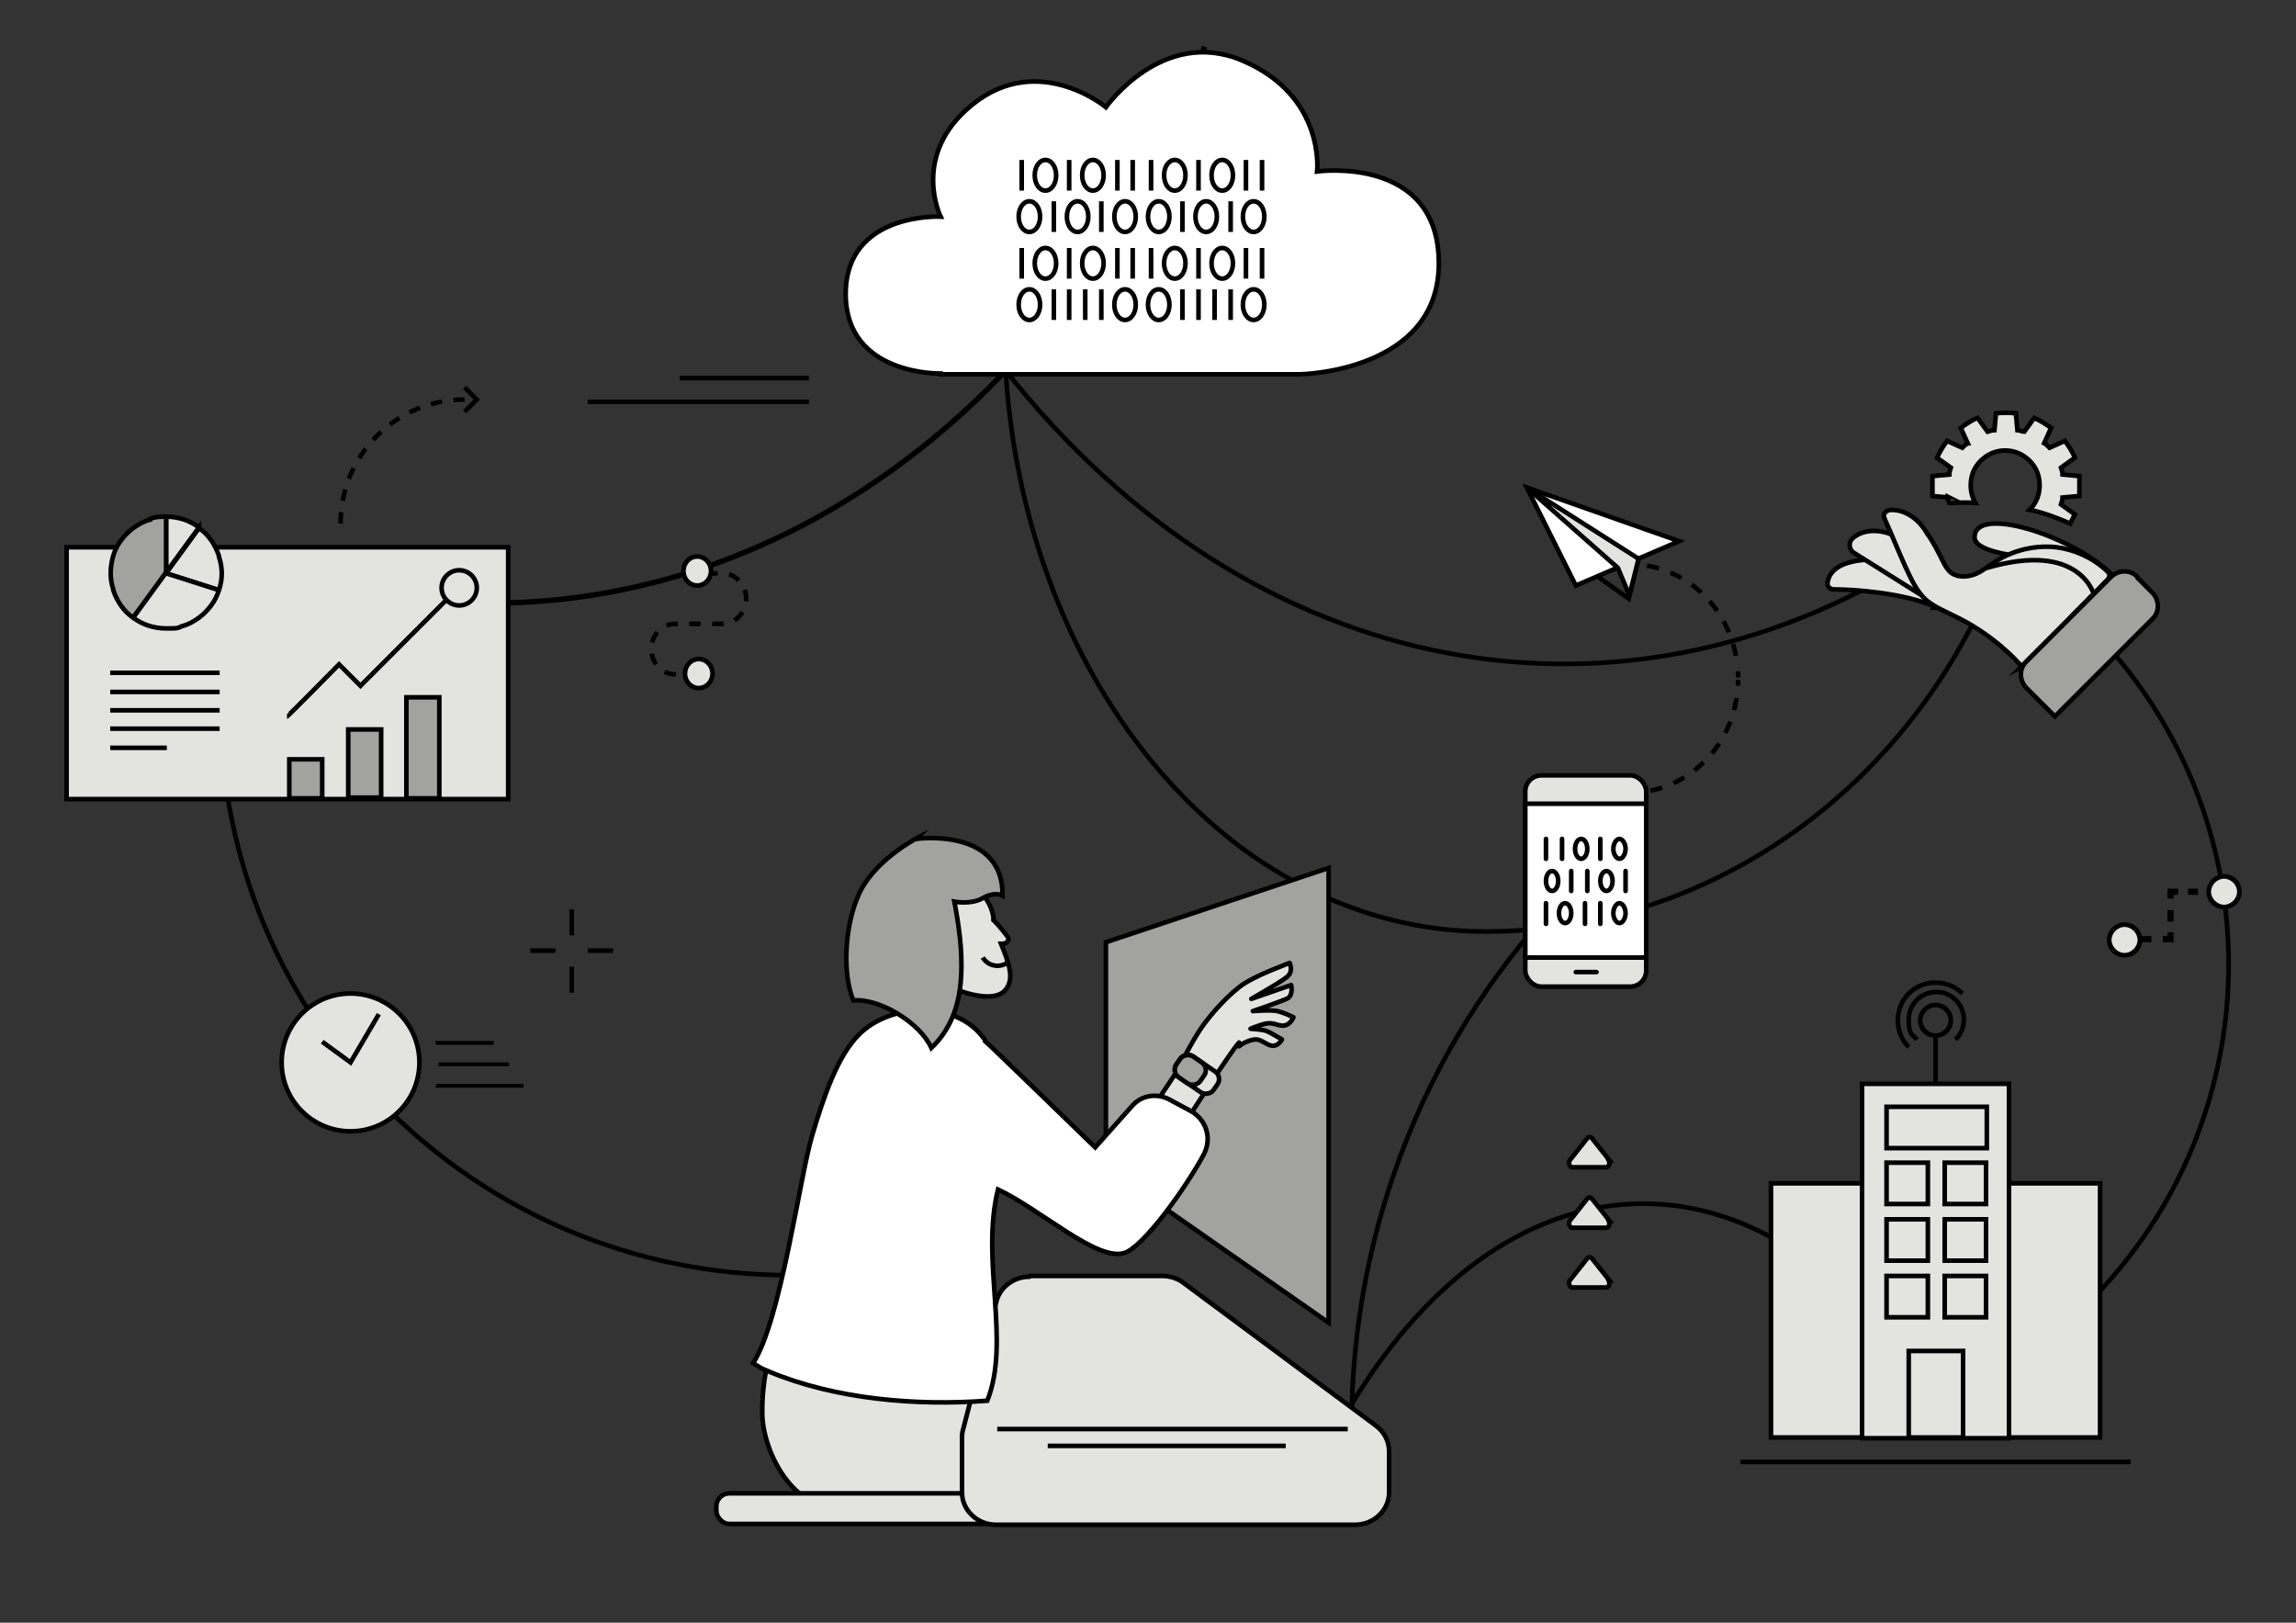 <?xml version="1.0" encoding="UTF-8"?>
<svg id="Illu_V01" data-name="Illu V01" xmlns="http://www.w3.org/2000/svg" version="1.1" viewBox="0 0 300 212">
  <rect x="0" y="0" width="300" height="212" fill="#333333" stroke="none"/>
  <defs>
    <style>
      .cls-1 {
        stroke-width: .7px;
      }

      .cls-1, .cls-2, .cls-3, .cls-4, .cls-5, .cls-6, .cls-7, .cls-8, .cls-9, .cls-10, .cls-11, .cls-12, .cls-13, .cls-14, .cls-15, .cls-16, .cls-17, .cls-18, .cls-19, .cls-20, .cls-21, .cls-22 {
        stroke: #000;
      }

      .cls-1, .cls-2, .cls-3, .cls-4, .cls-7, .cls-12, .cls-13, .cls-14, .cls-15, .cls-16, .cls-19 {
        fill: none;
      }

      .cls-1, .cls-2, .cls-3, .cls-6, .cls-7, .cls-8, .cls-12, .cls-13, .cls-14, .cls-15, .cls-19, .cls-20, .cls-21, .cls-22 {
        stroke-miterlimit: 10;
      }

      .cls-2 {
        stroke-dasharray: 0 0 0 0 0 0 1.5 1.5;
      }

      .cls-2, .cls-4, .cls-6, .cls-8, .cls-11, .cls-14, .cls-17, .cls-18, .cls-20, .cls-22 {
        stroke-width: .6px;
      }

      .cls-3 {
        stroke-dasharray: 0 0 0 0 0 0 1.5 1.5;
      }

      .cls-3, .cls-12, .cls-15, .cls-19 {
        stroke-width: .8px;
      }

      .cls-4, .cls-11, .cls-17, .cls-18 {
        stroke-linejoin: round;
      }

      .cls-4, .cls-17, .cls-18 {
        stroke-linecap: round;
      }

      .cls-5, .cls-6, .cls-11, .cls-23, .cls-18 {
        fill: #e3e3df;
      }

      .cls-5, .cls-10 {
        stroke-miterlimit: 10;
        stroke-width: .6px;
      }

      .cls-7 {
        stroke-dasharray: 0 0 0 0 0 0 1.6 1.6;
      }

      .cls-7, .cls-13, .cls-16, .cls-21 {
        stroke-width: .6px;
      }

      .cls-8, .cls-9, .cls-10 {
        fill: #a2a2a0;
      }

      .cls-9 {
        stroke-miterlimit: 10;
        stroke-width: .6px;
      }

      .cls-12 {
        stroke-dasharray: 0 0 0 0 0 0 1.6 1.6;
      }

      .cls-24 {
        fill: #000;
      }

      .cls-24, .cls-23 {
        stroke-width: 0px;
      }

      .cls-15 {
        stroke-dasharray: 0 0 0 0 0 0 1.3 1.3;
      }

      .cls-17, .cls-22 {
        fill: #fff;
      }

      .cls-20, .cls-21 {
        fill: #e3e4df;
      }
    </style>
  </defs>
  <path class="cls-13" d="M194.1,121.7c-11,0-21.3-3.6-30.3-9.8-19.5-13.6-32.6-39.8-32.6-69.9"/>
  <path class="cls-13" d="M252.3,71.8c-39.1,26-88.5,18.1-121.3-23.9"/>
  <path class="cls-13" d="M176.4,183.8c21.2-35.4,55.5-35.4,76.6,0"/>
  <path class="cls-1" d="M157.4,6.1c-15.8,42.8-51.7,72.7-93.4,72.7"/>
  <g>
    <path class="cls-13" d="M212.9,73.7c.2,0,.5,0,.8,0"/>
    <path class="cls-7" d="M215.2,73.9c6.3,1.1,11.1,6.4,11.8,13"/>
    <path class="cls-13" d="M227.1,87.7c0,.3,0,.5,0,.8"/>
  </g>
  <g>
    <path class="cls-13" d="M227.1,88.8c0,.3,0,.5,0,.8"/>
    <path class="cls-7" d="M226.9,91.2c-1,6.5-6.1,11.6-12.5,12.3"/>
    <path class="cls-13" d="M213.6,103.5c-.2,0-.5,0-.8,0"/>
  </g>
  <path class="cls-14" d="M272.9,81.8c24.4,24.4,24.4,64,0,88.4"/>
  <path class="cls-22" d="M122.9,48.8s-12.4.3-12.4-10.4,12.4-10.1,12.4-10.1c0,0-3.7-7.5,3.3-13.9,8.9-8.2,18.3-.4,18.3-.4,0,0,7.4-10.5,17.8-6.1,10.9,4.6,9.8,14.5,9.8,14.5,0,0,15.9-2.2,15.9,12s-18.1,14.5-18.1,14.5h-47,0Z"/>
  <g>
    <g>
      <path id="path1717" class="cls-22" d="M133.5,20.9v4"/>
      <path id="path1719" class="cls-22" d="M138,22.9c0,1.1-.6,2-1.4,2s-1.4-.9-1.4-2,.6-2,1.4-2,1.4.9,1.4,2h0Z"/>
      <path id="path1721" class="cls-22" d="M139.7,20.9v4"/>
      <path id="path1723" class="cls-22" d="M144.2,22.9c0,1.1-.6,2-1.4,2s-1.4-.9-1.4-2,.6-2,1.4-2,1.4.9,1.4,2h0Z"/>
      <path id="path1726" class="cls-22" d="M146,20.9v4"/>
      <path id="path1728" class="cls-22" d="M148,20.9v4"/>
      <path id="path1730" class="cls-22" d="M135.9,28.3c0,1.1-.6,2-1.4,2s-1.4-.9-1.4-2,.6-2,1.4-2,1.4.9,1.4,2h0Z"/>
      <path id="path1732" class="cls-22" d="M137.7,26.3v4"/>
      <path id="path1734" class="cls-22" d="M142.2,28.3c0,1.1-.6,2-1.4,2s-1.4-.9-1.4-2,.6-2,1.4-2,1.4.9,1.4,2h0Z"/>
      <path id="path1736" class="cls-22" d="M143.9,26.3v4"/>
      <path id="path1738" class="cls-22" d="M148.4,28.3c0,1.1-.6,2-1.4,2s-1.4-.9-1.4-2,.6-2,1.4-2,1.4.9,1.4,2h0Z"/>
      <path id="path1740" class="cls-22" d="M133.5,32.4v4"/>
      <path id="path1742" class="cls-22" d="M138,34.4c0,1.1-.6,2-1.4,2s-1.4-.9-1.4-2,.6-2,1.4-2,1.4.9,1.4,2h0Z"/>
      <path id="path1744" class="cls-22" d="M139.7,32.4v4"/>
      <path id="path1746" class="cls-22" d="M144.2,34.4c0,1.1-.6,2-1.4,2s-1.4-.9-1.4-2,.6-2,1.4-2,1.4.9,1.4,2h0Z"/>
      <path id="path1748" class="cls-22" d="M146,32.4v4"/>
      <path id="path1750" class="cls-22" d="M148,32.4v4"/>
      <path id="path1752" class="cls-22" d="M135.9,39.8c0,1.1-.6,2-1.4,2s-1.4-.9-1.4-2,.6-2,1.4-2,1.4.9,1.4,2h0Z"/>
      <path id="path1754" class="cls-22" d="M137.7,37.8v4"/>
      <path id="path1756" class="cls-22" d="M143.9,37.8v4"/>
      <path id="path1758" class="cls-22" d="M148.4,39.8c0,1.1-.6,2-1.4,2s-1.4-.9-1.4-2,.6-2,1.4-2,1.4.9,1.4,2h0Z"/>
      <path id="path1760" class="cls-22" d="M141.8,37.8v4"/>
      <path id="path1762" class="cls-22" d="M139.7,37.8v4"/>
    </g>
    <g>
      <path id="path1717-2" class="cls-22" d="M150.4,20.9v4"/>
      <path id="path1719-2" class="cls-22" d="M154.9,22.9c0,1.1-.6,2-1.4,2s-1.4-.9-1.4-2,.6-2,1.4-2,1.4.9,1.4,2h0Z"/>
      <path id="path1721-2" class="cls-22" d="M156.6,20.9v4"/>
      <path id="path1723-2" class="cls-22" d="M161.1,22.9c0,1.1-.6,2-1.4,2s-1.4-.9-1.4-2,.6-2,1.4-2,1.4.9,1.4,2h0Z"/>
      <path id="path1726-2" class="cls-22" d="M162.8,20.9v4"/>
      <path id="path1728-2" class="cls-22" d="M164.9,20.9v4"/>
      <path id="path1730-2" class="cls-22" d="M152.8,28.3c0,1.1-.6,2-1.4,2s-1.4-.9-1.4-2,.6-2,1.4-2,1.4.9,1.4,2h0Z"/>
      <path id="path1732-2" class="cls-22" d="M154.5,26.3v4"/>
      <path id="path1734-2" class="cls-22" d="M159,28.3c0,1.1-.6,2-1.4,2s-1.4-.9-1.4-2,.6-2,1.4-2,1.4.9,1.4,2h0Z"/>
      <path id="path1736-2" class="cls-22" d="M160.8,26.3v4"/>
      <path id="path1738-2" class="cls-22" d="M165.2,28.3c0,1.1-.6,2-1.4,2s-1.4-.9-1.4-2,.6-2,1.4-2,1.4.9,1.4,2h0Z"/>
      <path id="path1740-2" class="cls-22" d="M150.4,32.4v4"/>
      <path id="path1742-2" class="cls-22" d="M154.9,34.4c0,1.1-.6,2-1.4,2s-1.4-.9-1.4-2,.6-2,1.4-2,1.4.9,1.4,2h0Z"/>
      <path id="path1744-2" class="cls-22" d="M156.6,32.4v4"/>
      <path id="path1746-2" class="cls-22" d="M161.1,34.4c0,1.1-.6,2-1.4,2s-1.4-.9-1.4-2,.6-2,1.4-2,1.4.9,1.4,2h0Z"/>
      <path id="path1748-2" class="cls-22" d="M162.8,32.4v4"/>
      <path id="path1750-2" class="cls-22" d="M164.9,32.4v4"/>
      <path id="path1752-2" class="cls-22" d="M152.8,39.8c0,1.1-.6,2-1.4,2s-1.4-.9-1.4-2,.6-2,1.4-2,1.4.9,1.4,2h0Z"/>
      <path id="path1754-2" class="cls-22" d="M154.5,37.8v4"/>
      <path id="path1756-2" class="cls-22" d="M160.8,37.8v4"/>
      <path id="path1758-2" class="cls-22" d="M165.2,39.8c0,1.1-.6,2-1.4,2s-1.4-.9-1.4-2,.6-2,1.4-2,1.4.9,1.4,2h0Z"/>
      <path id="path1760-2" class="cls-22" d="M158.7,37.8v4"/>
      <path id="path1762-2" class="cls-22" d="M156.6,37.8v4"/>
    </g>
  </g>
  <path class="cls-13" d="M257.9,81.2c-12.2,24.1-36.2,40.5-63.8,40.5"/>
  <path class="cls-13" d="M176.6,186c.1-25.5,9.8-51,29.1-70.4"/>
  <path class="cls-14" d="M103.2,166.6c-41.1,0-74.4-33.3-74.4-74.4"/>
  <g>
    <path class="cls-6" d="M103.2,170.1s-3.7,6.3-3.6,14.5c0,4.6,3.6,12.5,10.1,12.5h23.6l1-15.2-31.1-11.8h0Z"/>
    <rect class="cls-6" x="93.6" y="195.1" width="40.7" height="4" rx="1.7" ry="1.7"/>
    <path class="cls-6" d="M134.6,166.7h17.3c.9,0,1.9.3,2.6.8l25.2,18.7c1.1.8,1.8,2,1.8,3.4v5.4c0,2.3-2,4.2-4.4,4.2h-47c-2.4,0-4.4-1.9-4.4-4.2v-7.1c0-.3,0-.7.1-1l4.4-16.9c.5-1.9,2.3-3.2,4.3-3.2h0Z"/>
    <path class="cls-6" d="M124,133.8l.5-4.7s5.2,2.3,6.9.2c1.2-1.5.4-3.5-.6-6h.2c.6,0,1-.6.6-1-.6-.8-1.2-1.5-1.8-2.1,0-.1,0-.2,0-.4-.7-4.1-5-5.3-7.1-5.5-2.1-.2-5.1-.5-7,2-1.9,2.6,1.4,6.2,1.9,12.2,0,1.2,0,3.1-1.2,5.7l7.6-.4h0Z"/>
    <polygon class="cls-8" points="144.5 152.5 173.6 172.8 173.6 113.4 144.5 123.1 144.5 152.5"/>
    <path class="cls-11" d="M161.9,136.7c.4-.4,1.5-.9,2.2-.9s1.4.7,2,.8c.9.2,1.4-.8,1.4-.8,0,0-1.5-.9-2-1.1s-2.1-.3-2.1-.3c0,0,1.4-.6,2.2-.7s1.4.3,2,.3c1,0,1.4-1.1,1.4-1.1,0,0-1.2-.6-2.1-.8s-3.2,0-3.2,0c0,0,4.1-1.4,4.6-1.7.7-.5.4-1.7.4-1.7l-5.2,1.8s4.4-2.5,4.8-3c.7-.7.2-1.7.2-1.7-.4.2-4.7,1.7-6.5,3.1s-3.6,3.4-4.9,5.2-3.4,6-3.4,6l-2.4,3.6,3.8,2.6s5.6-8.8,6.8-10.1h0Z"/>
    <path class="cls-22" d="M128.7,135.9c0,0-.1-.2-.2-.3-3.7-5-12.3-4.5-16.3-.4-2.7,2.7-4.5,7.8-6.1,13.2s-4.1,24.2-7.7,29.7l1,.6c.3.2.7.3,1.1.5,8.6,3.6,19.2,4.5,28.5,3.8,3.1-7.8-.9-18.3,1.4-27.6,5.7,2.7,12.9,9.4,16.5,8.3,2.4-.7,8-8.4,10.4-12.9,1.1-2.1.3-4.6-1.8-5.7l-2.8-1.5c-1.6-.8-3.5-.5-4.7.8l-4.9,5.5s-13.8-13.4-14.4-13.9h0Z"/>
    <g>
      <rect class="cls-5" x="154.7" y="137.5" width="3.3" height="5.9" rx="1.2" ry="1.2" transform="translate(-48 189.3) rotate(-55.4)"/>
      <rect class="cls-10" x="153.8" y="138" width="3.3" height="3.8" rx="1.2" ry="1.2" transform="translate(-47.9 188.3) rotate(-55.4)"/>
    </g>
    <path class="cls-14" d="M131.6,125.8c-1.1.7-2.5.4-3.2-.7"/>
    <path class="cls-8" d="M119.8,109.5s-5.8,3-7.7,7.6c-1.8,4.2-2,10.3-.6,13.6,3.4-.3,8.7,2.9,10.2,6.2,3.9-3.7,4-8.8,3.9-12s-.9-7.1-.9-7.1c0,0,2.1.4,3.6-.4,1.7-1,2.7-.4,2.7-.4.1-9-11.3-7.4-11.3-7.4h0Z"/>
    <line class="cls-14" x1="130.3" y1="186.7" x2="176.1" y2="186.7"/>
    <line class="cls-14" x1="136.9" y1="188.9" x2="168" y2="188.9"/>
  </g>
  <path class="cls-20" d="M254.5,64.9c0,.3.1.6.2.8,1.1,0,2.2-.1,3.4,0-.4-.7-.6-1.5-.6-2.3,0-1.2.4-2.3,1.3-3.2,1.8-1.8,4.6-1.8,6.4,0,.9.9,1.3,2,1.3,3.2s-.4,2.3-1.3,3.2c1.9.4,3.7,1.1,5.3,1.8.2-.4.4-.8.6-1.2l-1.8-1.3c.1-.3.2-.6.2-.9l2.2-.2c0-.4,0-.9,0-1.3s0-.9,0-1.3l-2.2-.2c0-.3-.1-.6-.2-.9l1.8-1.3c-.3-.8-.8-1.5-1.3-2.2l-2,.9c-.1-.1-.2-.2-.3-.3-.1-.1-.2-.2-.4-.3l.9-2c-.7-.5-1.5-1-2.2-1.3l-1.3,1.8c-.3,0-.6-.2-.9-.2l-.2-2.2c-.9-.1-1.7-.1-2.6,0l-.2,2.2c-.3,0-.6.1-.9.2l-1.3-1.8c-.8.3-1.5.8-2.2,1.3l.9,2c-.1,0-.2.2-.4.3-.1.1-.2.2-.3.3l-2-.9c-.5.7-1,1.5-1.3,2.2l1.8,1.3c-.1.3-.2.6-.2.9l-2.2.2c0,.4,0,.9,0,1.3s0,.9,0,1.3l2.2.2h0Z"/>
  <g>
    <g id="Hand">
      <g id="Thumb">
        <path id="C4936E" class="cls-6" d="M276.1,75.2c-5.2-5.2-18.1-9.3-18.1-5,0,2.7,11.3,2.9,11.3,2.9l6.8,2.1Z"/>
      </g>
      <g id="Finger">
        <path id="C4936E-2" class="cls-6" d="M252.9,79.3c-4.2-1.9-11-2.3-13.3-2.3-.5,0-.9-.4-.8-.9.2-1.6,2.1-4.5,14-2.1v5.4c.1,0,0,0,0,0Z"/>
      </g>
      <g id="Finger-2">
        <path id="C4936E-3" class="cls-6" d="M251.6,78.1l-9.4-5.9c-.6-.4-.7-1.3-.2-1.8.9-.9,2.9-1.6,5.6-.4,4.4,1.9,4,8.1,4,8.1Z"/>
      </g>
      <g id="Pinky">
        <path id="C4936E-4" class="cls-6" d="M264.2,87.1s0,0,0,0c-2.5-2.8-5.6-5.1-9-6.7-1.2-.6-2.4-1.1-3.4-1.9-1.4-1.2-2.1-2.9-2.9-4.6-.9-2-1.7-4-2.6-6-.1-.3-.3-.7,0-.9.3-.5,1.2-.4,1.7-.3.6.1,1.2.4,1.7.7.9.6,1.6,1.4,2.1,2.3.8,1.1,1.4,2.3,2,3.5.3.6.6,1.2,1.1,1.6.9.7,2.2.6,3.2.2s1.9-1.2,2.9-1.8c2.3-1.4,5.1-2,7.7-1.7,2.4.3,4.8,1.4,6.6,3.1.2.2.4.4.3.7,0,.3-.4.6-.6.8-.5.5-1,1.1-1.6,1.6-1,1.1-2.1,2.1-3.1,3.2-2.1,2.1-4.2,4.2-6.3,6.3h0Z"/>
      </g>
      <path class="cls-6" d="M273.6,77.7s-1.8-7.1-14-3.5"/>
    </g>
    <g id="Watch">
      <g id="Strap">
        <path id="FFFFFF" class="cls-9" d="M279.3,75.5l1.9,1.9c1,1,1,2.6,0,3.5l-12.7,12.7-3.7-3.7c-1-1-1-2.6,0-3.5l11-11c1-1,2.6-1,3.5,0Z"/>
      </g>
    </g>
  </g>
  <g>
    <line class="cls-14" x1="105.7" y1="52.5" x2="76.8" y2="52.5"/>
    <line class="cls-14" x1="105.7" y1="49.4" x2="88.8" y2="49.4"/>
  </g>
  <g>
    <g>
      <line class="cls-19" x1="289.5" y1="116.5" x2="288.5" y2="116.5"/>
      <line class="cls-15" x1="287.2" y1="116.5" x2="285.2" y2="116.5"/>
      <polyline class="cls-19" points="284.6 116.5 283.6 116.5 283.6 117.4"/>
      <line class="cls-3" x1="283.6" y1="118.9" x2="283.6" y2="121"/>
      <polyline class="cls-19" points="283.6 121.8 283.6 122.7 282.6 122.7"/>
      <line class="cls-12" x1="281.1" y1="122.7" x2="278.7" y2="122.7"/>
      <line class="cls-19" x1="277.9" y1="122.7" x2="277" y2="122.7"/>
    </g>
    <g>
      <path class="cls-23" d="M290.6,118.4c-1.1,0-2-.9-2-2s.9-2,2-2,2,.9,2,2-.9,2-2,2Z"/>
      <path class="cls-24" d="M290.6,114.8c.9,0,1.7.8,1.7,1.7s-.8,1.7-1.7,1.7-1.7-.8-1.7-1.7.8-1.7,1.7-1.7M290.6,114.2c-1.2,0-2.3,1-2.3,2.3s1,2.3,2.3,2.3,2.3-1,2.3-2.3-1-2.3-2.3-2.3h0Z"/>
    </g>
    <g>
      <circle class="cls-23" cx="277.6" cy="122.7" r="2"/>
      <path class="cls-24" d="M277.6,121.1c.9,0,1.7.8,1.7,1.7s-.8,1.7-1.7,1.7-1.7-.8-1.7-1.7.8-1.7,1.7-1.7M277.6,120.5c-1.2,0-2.3,1-2.3,2.3s1,2.3,2.3,2.3,2.3-1,2.3-2.3-1-2.3-2.3-2.3h0Z"/>
    </g>
  </g>
  <rect class="cls-20" x="8.7" y="71.5" width="57.7" height="32.9"/>
  <rect class="cls-8" x="37.8" y="99.2" width="4.3" height="5.1"/>
  <rect class="cls-8" x="45.5" y="95.3" width="4.3" height="8.9"/>
  <rect class="cls-8" x="53.1" y="91.1" width="4.3" height="13.2"/>
  <g>
    <path class="cls-6" d="M26,68.9c-1.2-.9-2.7-1.4-4.3-1.4v7.3l4.3-5.9Z"/>
    <path class="cls-8" d="M19.6,67.9h0c-.8.2-1.5.6-2.2,1.1-1.2.9-2.2,2.2-2.6,3.6-.4,1.4-.5,2.9,0,4.4h0s0,0,0,.1c.5,1.5,1.4,2.8,2.6,3.6l4.3-5.9v-7.3c-.7,0-1.4,0-2.1.3h0Z"/>
    <path class="cls-20" d="M28.6,72.7h0s0,0,0-.1c-.5-1.5-1.4-2.8-2.6-3.6l-4.3,5.9,6.9,2.2c.5-1.4.5-2.9,0-4.4Z"/>
    <path class="cls-6" d="M21.7,74.8l-4.3,5.9c1.2.9,2.7,1.4,4.3,1.4s1.4,0,2.1-.3c.8-.2,1.5-.6,2.2-1.1,1.2-.9,2.2-2.2,2.6-3.6l-6.9-2.2h0Z"/>
  </g>
  <g>
    <line class="cls-14" x1="28.7" y1="87.9" x2="14.4" y2="87.9"/>
    <line class="cls-14" x1="28.7" y1="90.4" x2="14.4" y2="90.4"/>
    <line class="cls-14" x1="28.7" y1="92.8" x2="14.4" y2="92.8"/>
    <line class="cls-14" x1="28.7" y1="95.2" x2="14.4" y2="95.2"/>
    <line class="cls-14" x1="21.8" y1="97.7" x2="14.4" y2="97.7"/>
  </g>
  <path class="cls-14" d="M37.5,93.6c.1,0,6.8-6.8,6.8-6.8l2.8,2.8,12.9-12.9"/>
  <circle class="cls-20" cx="60" cy="76.8" r="2.3"/>
  <g>
    <g>
      <line class="cls-13" x1="252.9" y1="135" x2="252.9" y2="141.8"/>
      <path class="cls-14" d="M249.4,136.8c-1.9-1.9-1.9-5.1,0-7,1.9-1.9,5.1-1.9,7,0"/>
      <path class="cls-14" d="M255.5,135.8c.7-.6,1.1-1.6,1.1-2.6,0-2-1.6-3.6-3.6-3.6s-3.6,1.6-3.6,3.6.4,1.9,1.1,2.6"/>
      <path class="cls-24" d="M252.9,131.6c.9,0,1.7.8,1.7,1.7s-.8,1.7-1.7,1.7-1.7-.8-1.7-1.7.8-1.7,1.7-1.7M252.9,131c-1.2,0-2.3,1-2.3,2.3s1,2.3,2.3,2.3,2.3-1,2.3-2.3-1-2.3-2.3-2.3h0Z"/>
    </g>
    <rect class="cls-6" x="243.3" y="141.6" width="19.2" height="46.3"/>
    <rect class="cls-6" x="262.5" y="154.6" width="11.9" height="33.2"/>
    <rect class="cls-6" x="231.4" y="154.6" width="11.9" height="33.2"/>
    <rect class="cls-20" x="246.5" y="144.6" width="13.1" height="5.4"/>
    <line class="cls-14" x1="227.4" y1="191" x2="278.4" y2="191"/>
    <rect class="cls-20" x="249.4" y="176.5" width="7.1" height="11.3"/>
    <rect class="cls-20" x="246.5" y="151.9" width="5.4" height="5.4"/>
    <rect class="cls-20" x="254.1" y="151.9" width="5.4" height="5.4"/>
    <rect class="cls-20" x="246.5" y="159.3" width="5.4" height="5.4"/>
    <rect class="cls-20" x="254.1" y="159.3" width="5.4" height="5.4"/>
    <rect class="cls-20" x="246.5" y="166.7" width="5.4" height="5.4"/>
    <rect class="cls-20" x="254.1" y="166.7" width="5.4" height="5.4"/>
  </g>
  <g>
    <path class="cls-21" d="M210.3,151.6l-2.3-2.9c-.2-.2-.4-.2-.6,0l-2.3,2.9c-.2.3,0,.9.3.9h4.5c.3,0,.5-.5.3-.9h0Z"/>
    <path class="cls-21" d="M210.3,159.5l-2.3-2.9c-.2-.2-.4-.2-.6,0l-2.3,2.9c-.2.3,0,.9.3.9h4.5c.3,0,.5-.5.3-.9h0Z"/>
    <path class="cls-21" d="M210.3,167.3l-2.3-2.9c-.2-.2-.4-.2-.6,0l-2.3,2.9c-.2.3,0,.9.3.9h4.5c.3,0,.5-.5.3-.9h0Z"/>
  </g>
  <g>
    <polygon class="cls-14" points="208.3 75 212.8 78.2 214.1 73 208.3 75"/>
    <polygon class="cls-22" points="205.9 76.5 199.5 63.7 219.4 70.7 205.9 76.5"/>
    <polygon class="cls-6" points="212.9 77.8 214.1 73 199.5 63.7 211.4 74.2 212.9 77.8"/>
  </g>
  <line class="cls-14" x1="74.7" y1="118.8" x2="74.7" y2="122.2"/>
  <line class="cls-14" x1="69.3" y1="124.2" x2="72.6" y2="124.2"/>
  <path class="cls-2" d="M44.5,68.4c0-8.9,7.2-16.2,16.2-16.2"/>
  <polyline class="cls-14" points="60.7 50.6 62.3 52.2 60.7 53.8"/>
  <g>
    <g>
      <path class="cls-24" d="M66.5,139.3v-.5h-9.2c0,.2,0,.4,0,.5h9.2Z"/>
      <path class="cls-24" d="M57.1,136.5h7.4v-.5h-7.6c0,.2,0,.4.1.5Z"/>
      <path class="cls-24" d="M57,141.6c0,.2,0,.4-.2.5h11.6v-.5h-11.4,0Z"/>
    </g>
    <g>
      <circle class="cls-21" cx="45.8" cy="138.8" r="9"/>
      <polyline class="cls-16" points="42.1 136.1 45.8 138.8 49.5 132.5"/>
    </g>
  </g>
  <path class="cls-2" d="M91.3,88.1h-3.1c-1.7,0-3.1-1.5-3.1-3.3s1.4-3.3,3.1-3.3h6.2c1.7,0,3.1-1.5,3.1-3.3s-1.4-3.3-3.1-3.3h-3.1"/>
  <g>
    <ellipse class="cls-23" cx="91.1" cy="74.6" rx="1.8" ry="1.9"/>
    <path class="cls-24" d="M91.1,73c.8,0,1.5.7,1.5,1.6s-.7,1.6-1.5,1.6-1.5-.7-1.5-1.6.7-1.6,1.5-1.6M91.1,72.4c-1.2,0-2.1,1-2.1,2.2s.9,2.2,2.1,2.2,2.1-1,2.1-2.2-.9-2.2-2.1-2.2h0Z"/>
  </g>
  <g>
    <path class="cls-23" d="M91.3,90c-1,0-1.8-.9-1.8-1.9s.8-1.9,1.8-1.9,1.8.9,1.8,1.9-.8,1.9-1.8,1.9Z"/>
    <path class="cls-24" d="M91.3,86.4c.8,0,1.5.7,1.5,1.6s-.7,1.6-1.5,1.6-1.5-.7-1.5-1.6.7-1.6,1.5-1.6M91.3,85.8c-1.2,0-2.1,1-2.1,2.2s.9,2.2,2.1,2.2,2.1-1,2.1-2.2-.9-2.2-2.1-2.2h0Z"/>
  </g>
  <g>
    <rect class="cls-18" x="199.3" y="101.3" width="15.8" height="27.6" rx="2.1" ry="2.1"/>
    <line class="cls-4" x1="208.6" y1="127" x2="205.9" y2="127"/>
    <rect class="cls-17" x="199.3" y="105" width="15.8" height="20.1"/>
  </g>
  <g>
    <line class="cls-4" x1="209.1" y1="112.2" x2="209.1" y2="109.6"/>
    <line class="cls-4" x1="204.1" y1="112.2" x2="204.1" y2="109.6"/>
    <line class="cls-4" x1="202" y1="112.2" x2="202" y2="109.6"/>
    <path class="cls-4" d="M210.8,110.9c0,.7.4,1.3.8,1.3s.8-.6.8-1.3-.4-1.3-.8-1.3-.8.6-.8,1.3Z"/>
    <ellipse class="cls-4" cx="206.6" cy="110.9" rx=".8" ry="1.3"/>
    <line class="cls-4" x1="205.3" y1="116.4" x2="205.3" y2="113.8"/>
    <line class="cls-4" x1="207.4" y1="116.4" x2="207.4" y2="113.8"/>
    <line class="cls-4" x1="212.4" y1="116.4" x2="212.4" y2="113.8"/>
    <ellipse class="cls-4" cx="209.9" cy="115.1" rx=".8" ry="1.3"/>
    <ellipse class="cls-4" cx="202.8" cy="115.1" rx=".8" ry="1.3"/>
    <line class="cls-4" x1="209.1" y1="120.7" x2="209.1" y2="118"/>
    <line class="cls-4" x1="207.1" y1="120.7" x2="207.1" y2="118"/>
    <line class="cls-4" x1="202" y1="120.7" x2="202" y2="118"/>
    <path class="cls-4" d="M210.8,119.3c0,.7.4,1.3.8,1.3s.8-.6.8-1.3-.4-1.3-.8-1.3-.8.6-.8,1.3Z"/>
    <ellipse class="cls-4" cx="204.5" cy="119.3" rx=".8" ry="1.3"/>
  </g>
  <line class="cls-14" x1="74.7" y1="126.3" x2="74.7" y2="129.7"/>
  <line class="cls-14" x1="76.8" y1="124.2" x2="80.1" y2="124.2"/>
</svg>